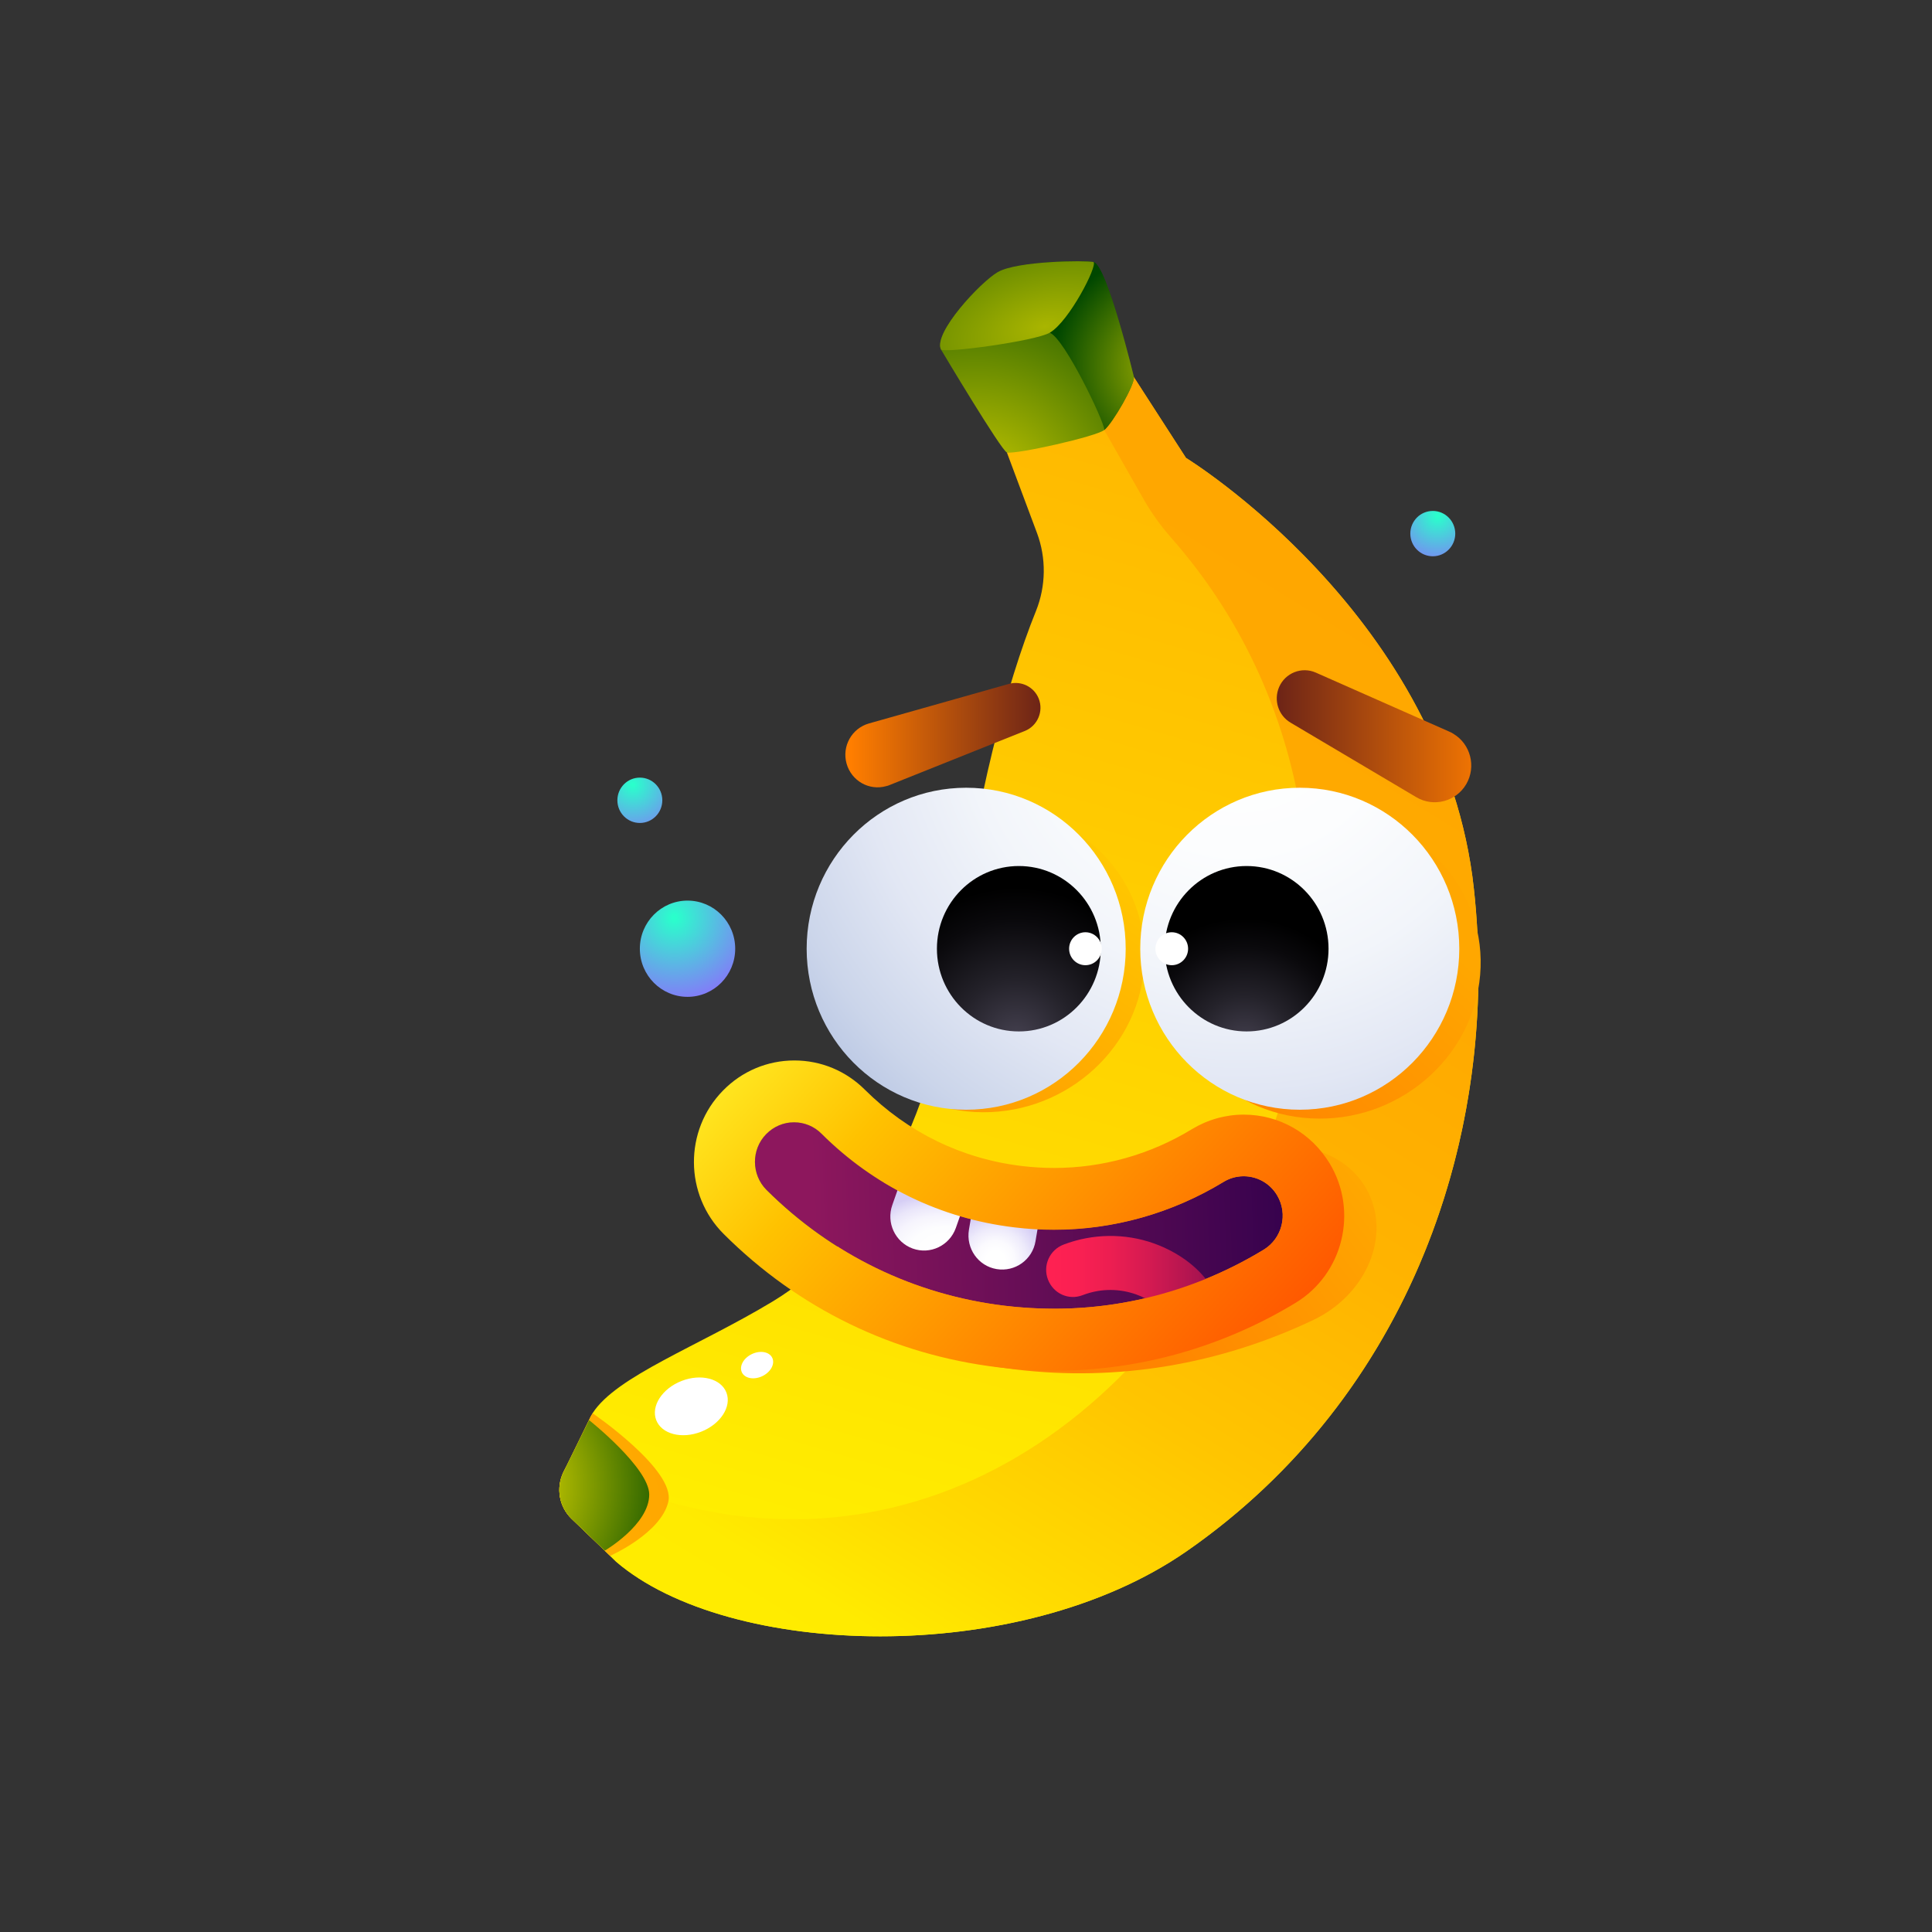 <svg width="150" height="150" viewBox="0 0 150 150" fill="none" xmlns="http://www.w3.org/2000/svg">
<rect x="0" y="0" width="150" height="150" fill="#333333" stroke="none"/>
<path d="M44.382 117.92L46.955 120.39L47.369 120.795L47.833 121.251C56.529 128.71 79.054 129.508 92.117 120.441C109.41 108.435 116.525 88.084 114.429 68.986C112.107 47.824 92.08 35.553 92.08 35.553L88.027 29.271L84.563 31.335L78.176 35.135L80.51 41.378C81.238 43.328 81.213 45.494 80.435 47.432C78.126 53.13 75.691 62.515 74.6 71.937C73.972 77.357 72.529 83.98 69.68 89.793C67.898 93.415 65.577 96.733 62.54 99.228C61.737 99.899 60.884 100.507 59.98 101.052C54.208 104.534 47.858 106.839 46.014 109.714C45.901 109.891 45.813 110.056 45.738 110.233L43.981 113.817L43.742 114.286C43.153 115.527 43.404 116.983 44.382 117.92Z" fill="url(#paint0_linear_11456_340347)"/>
<path d="M44.382 117.92L46.955 120.39L47.846 121.251C56.542 128.71 79.067 129.508 92.13 120.441C105.507 111.145 112.785 96.86 114.429 82.017C114.906 77.686 114.906 73.305 114.429 68.986C114.391 68.669 114.354 68.353 114.316 68.036C111.505 47.444 92.08 35.553 92.08 35.553L88.027 29.271L84.563 31.335L88.855 38.871C89.445 39.896 90.147 40.859 90.925 41.745C96.735 48.343 99.998 56.094 101.152 64.085C102.219 71.481 101.491 79.067 99.295 86.133C92.695 107.473 72.83 124.037 49.352 115.806L43.993 113.83L43.755 114.298C43.153 115.527 43.404 116.983 44.382 117.92Z" fill="url(#paint1_linear_11456_340347)"/>
<path d="M73.056 27.131C73.194 27.371 77.712 34.932 78.176 35.135C78.966 35.274 85.115 33.894 85.73 33.387C86.408 32.817 88.114 29.841 88.026 29.271C88.026 29.271 85.931 20.583 84.902 20.355C84.538 20.279 82.681 20.254 80.874 20.419C79.481 20.533 78.113 20.761 77.473 21.141C76.13 21.901 72.454 25.839 73.056 27.131Z" fill="url(#paint2_radial_11456_340347)"/>
<path d="M80.874 20.419L81.514 25.839C82.631 26.257 85.743 32.728 85.743 33.387C86.42 32.817 88.127 29.841 88.039 29.271C88.039 29.271 85.944 20.583 84.915 20.355C84.538 20.267 82.681 20.254 80.874 20.419Z" fill="url(#paint3_radial_11456_340347)"/>
<path d="M73.056 27.131C73.244 27.447 80.397 26.485 81.514 25.826C83.007 24.953 85.228 20.634 84.902 20.343C84.262 20.203 78.966 20.254 77.46 21.128C76.13 21.901 72.454 25.839 73.056 27.131Z" fill="url(#paint4_radial_11456_340347)"/>
<path d="M44.382 117.92L46.955 120.39L47.369 120.795C47.369 120.795 51.309 119.06 51.886 116.603C52.476 114.147 46.014 109.727 46.014 109.727C45.901 109.904 45.813 110.069 45.737 110.246L43.981 113.83L43.742 114.298C43.152 115.527 43.403 116.983 44.382 117.92Z" fill="url(#paint5_linear_11456_340347)"/>
<path d="M44.382 117.92L46.955 120.39C46.955 120.39 50.406 118.376 50.406 116.033C50.406 113.969 45.738 110.259 45.738 110.259L43.742 114.311C43.153 115.527 43.404 116.983 44.382 117.92Z" fill="url(#paint6_radial_11456_340347)"/>
<path d="M112.521 56.803L102.156 52.219C101.065 51.737 99.784 52.244 99.308 53.346C98.868 54.371 99.257 55.549 100.199 56.106L109.962 61.894C111.304 62.692 113.048 62.236 113.839 60.881C114.63 59.526 114.178 57.766 112.835 56.968C112.735 56.904 112.622 56.841 112.521 56.803Z" fill="url(#paint7_linear_11456_340347)"/>
<path d="M69.053 60.957L79.569 56.752C80.548 56.36 81.037 55.233 80.648 54.245C80.284 53.32 79.28 52.839 78.352 53.092L67.459 56.17C66.129 56.55 65.351 57.943 65.728 59.285C66.104 60.628 67.484 61.413 68.815 61.033C68.89 61.02 68.965 60.995 69.053 60.957Z" fill="url(#paint8_linear_11456_340347)"/>
<path d="M50.947 110.253C50.53 109.163 51.413 107.804 52.919 107.216C54.425 106.628 55.984 107.035 56.401 108.124C56.819 109.214 55.936 110.573 54.43 111.161C52.924 111.749 51.365 111.342 50.947 110.253Z" fill="white"/>
<path d="M57.598 106.545C57.378 106.069 57.729 105.434 58.382 105.127C59.035 104.819 59.742 104.954 59.962 105.429C60.182 105.905 59.831 106.539 59.179 106.847C58.526 107.155 57.818 107.02 57.598 106.545Z" fill="white"/>
<path d="M53.38 77.395C51.335 77.395 49.678 75.722 49.678 73.659C49.678 71.596 51.335 69.923 53.38 69.923C55.424 69.923 57.081 71.596 57.081 73.659C57.081 75.722 55.424 77.395 53.38 77.395Z" fill="url(#paint9_radial_11456_340347)"/>
<path d="M49.678 63.895C48.714 63.895 47.933 63.107 47.933 62.135C47.933 61.162 48.714 60.374 49.678 60.374C50.641 60.374 51.422 61.162 51.422 62.135C51.422 63.107 50.641 63.895 49.678 63.895Z" fill="url(#paint10_radial_11456_340347)"/>
<path d="M111.242 43.189C110.278 43.189 109.497 42.401 109.497 41.429C109.497 40.457 110.278 39.669 111.242 39.669C112.205 39.669 112.986 40.457 112.986 41.429C112.986 42.401 112.205 43.189 111.242 43.189Z" fill="url(#paint11_radial_11456_340347)"/>
<path d="M90.636 74.368C91.189 67.846 97.061 62.869 103.775 63.236C110.488 63.604 115.47 69.189 114.918 75.698C114.366 82.207 108.493 87.197 101.78 86.83C95.079 86.463 90.084 80.878 90.636 74.368Z" fill="url(#paint12_linear_11456_340347)"/>
<path d="M64.535 73.874C65.087 67.352 70.96 62.375 77.674 62.742C84.374 63.11 89.369 68.695 88.817 75.204C88.264 81.713 82.392 86.703 75.678 86.336C68.965 85.969 63.983 80.396 64.535 73.874Z" fill="url(#paint13_linear_11456_340347)"/>
<path d="M100.914 86.159C94.073 86.159 88.528 80.562 88.528 73.659C88.528 66.756 94.073 61.16 100.914 61.16C107.754 61.16 113.299 66.756 113.299 73.659C113.299 80.562 107.754 86.159 100.914 86.159Z" fill="url(#paint14_radial_11456_340347)"/>
<path d="M75.013 86.159C68.173 86.159 62.628 80.562 62.628 73.659C62.628 66.756 68.173 61.16 75.013 61.16C81.854 61.16 87.399 66.756 87.399 73.659C87.399 80.562 81.854 86.159 75.013 86.159Z" fill="url(#paint15_radial_11456_340347)"/>
<path d="M96.785 80.08C93.272 80.08 90.423 77.205 90.423 73.659C90.423 70.113 93.272 67.238 96.785 67.238C100.299 67.238 103.147 70.113 103.147 73.659C103.147 77.205 100.299 80.08 96.785 80.08Z" fill="url(#paint16_radial_11456_340347)"/>
<path d="M79.104 80.08C75.59 80.08 72.742 77.205 72.742 73.659C72.742 70.113 75.59 67.238 79.104 67.238C82.618 67.238 85.466 70.113 85.466 73.659C85.466 77.205 82.618 80.08 79.104 80.08Z" fill="url(#paint17_radial_11456_340347)"/>
<path d="M84.272 74.938C83.572 74.938 83.005 74.365 83.005 73.659C83.005 72.953 83.572 72.38 84.272 72.38C84.972 72.38 85.54 72.953 85.54 73.659C85.54 74.365 84.972 74.938 84.272 74.938Z" fill="white"/>
<path d="M90.975 74.938C90.275 74.938 89.708 74.365 89.708 73.659C89.708 72.953 90.275 72.38 90.975 72.38C91.675 72.38 92.243 72.953 92.243 73.659C92.243 74.365 91.675 74.938 90.975 74.938Z" fill="white"/>
<path d="M62.716 99.215C67.785 103.433 71.663 105.446 78.816 106.32C86.771 107.282 94.702 105.94 101.993 102.47C105.858 100.621 107.853 96.404 106.397 92.934C104.879 89.337 100.274 87.944 96.158 89.945C91.728 92.098 86.884 92.858 82.066 92.124C78.012 91.503 73.344 91.706 69.856 89.793C68.074 93.403 65.74 96.708 62.716 99.215Z" fill="url(#paint18_linear_11456_340347)"/>
<path d="M78.025 101.381C85.09 102.229 92.029 100.722 98.115 97.025C99.546 96.151 100.023 94.264 99.157 92.807C98.668 91.984 97.852 91.452 96.911 91.338C96.447 91.288 95.731 91.313 94.991 91.756C90.072 94.745 84.463 95.961 78.753 95.277C73.056 94.593 67.886 92.073 63.795 88.008C63.18 87.4 62.49 87.197 62.026 87.146C61.084 87.032 60.156 87.362 59.491 88.033C58.311 89.236 58.324 91.186 59.516 92.377C64.573 97.417 70.973 100.532 78.025 101.381Z" fill="url(#paint19_linear_11456_340347)"/>
<path d="M92.368 103.255C92.72 103.255 93.084 103.167 93.41 102.977C94.401 102.394 94.74 101.102 94.163 100.102C93.272 98.544 91.59 97.252 89.57 96.531C87.311 95.733 84.826 95.771 82.568 96.632C81.489 97.05 80.949 98.253 81.363 99.342C81.777 100.431 82.969 100.976 84.049 100.558C87.085 99.393 89.859 100.988 90.561 102.204C90.95 102.875 91.653 103.255 92.368 103.255Z" fill="url(#paint20_linear_11456_340347)"/>
<path d="M70.157 91.06L69.279 93.555C68.79 94.935 69.505 96.442 70.86 96.936C72.228 97.43 73.721 96.708 74.21 95.34L75.089 92.845L70.157 91.06Z" fill="url(#paint21_radial_11456_340347)"/>
<path d="M75.666 92.871L75.227 95.479C74.988 96.923 75.942 98.291 77.373 98.531C78.803 98.772 80.158 97.81 80.397 96.366L80.836 93.757L75.666 92.871Z" fill="url(#paint22_radial_11456_340347)"/>
<path d="M81.877 106.421C88.441 106.421 94.903 104.598 100.588 101.153C104.277 98.912 105.469 94.061 103.248 90.35C101.817 87.97 99.32 86.539 96.559 86.539C95.141 86.539 93.761 86.931 92.544 87.666C89.306 89.641 85.605 90.68 81.852 90.68C81.024 90.68 80.171 90.629 79.33 90.528C74.687 89.971 70.483 87.919 67.158 84.614C65.69 83.145 63.745 82.334 61.674 82.334C59.578 82.334 57.596 83.17 56.128 84.677C53.103 87.767 53.129 92.757 56.19 95.809C62 101.609 69.367 105.18 77.486 106.155C78.929 106.333 80.409 106.421 81.877 106.421ZM96.547 91.326C97.626 91.326 98.605 91.883 99.157 92.807C100.023 94.251 99.559 96.151 98.115 97.025C93.184 100.026 87.562 101.609 81.865 101.609C80.597 101.609 79.305 101.533 78.025 101.381C70.973 100.532 64.573 97.417 59.516 92.389C58.324 91.199 58.311 89.249 59.491 88.046C60.068 87.463 60.833 87.134 61.649 87.134C62.452 87.134 63.218 87.45 63.782 88.02C67.861 92.085 73.031 94.606 78.74 95.29C79.769 95.416 80.798 95.48 81.827 95.48C86.445 95.48 90.988 94.2 94.978 91.781C95.455 91.478 95.995 91.326 96.547 91.326Z" fill="url(#paint23_linear_11456_340347)"/>
<defs>
<linearGradient id="paint0_linear_11456_340347" x1="114.385" y1="-24.757" x2="63.765" y2="150.27" gradientUnits="userSpaceOnUse">
<stop stop-color="#FF9300"/>
<stop offset="1" stop-color="#FFFF00"/>
</linearGradient>
<linearGradient id="paint1_linear_11456_340347" x1="108.565" y1="46.64" x2="15.772" y2="198.189" gradientUnits="userSpaceOnUse">
<stop stop-color="#FFA700"/>
<stop offset="0.144" stop-color="#FFAA00"/>
<stop offset="0.257" stop-color="#FFB400"/>
<stop offset="0.359" stop-color="#FFC500"/>
<stop offset="0.455" stop-color="#FFDC00"/>
<stop offset="0.504" stop-color="#FFEB00"/>
<stop offset="1" stop-color="#FFFF00"/>
</linearGradient>
<radialGradient id="paint2_radial_11456_340347" cx="0" cy="0" r="1" gradientUnits="userSpaceOnUse" gradientTransform="translate(75.79 38.852) rotate(180) scale(35.599 35.926)">
<stop offset="0.114" stop-color="#A9B500"/>
<stop offset="0.603" stop-color="#004700"/>
<stop offset="1" stop-color="#004700"/>
</radialGradient>
<radialGradient id="paint3_radial_11456_340347" cx="0" cy="0" r="1" gradientUnits="userSpaceOnUse" gradientTransform="translate(90.691 28.41) rotate(180) scale(8.962 9.044)">
<stop stop-color="#A9B500"/>
<stop offset="1" stop-color="#004700"/>
</radialGradient>
<radialGradient id="paint4_radial_11456_340347" cx="0" cy="0" r="1" gradientUnits="userSpaceOnUse" gradientTransform="translate(81.132 25.346) rotate(-103.075) scale(14.914 28.686)">
<stop stop-color="#A9B500"/>
<stop offset="1" stop-color="#004700"/>
</radialGradient>
<linearGradient id="paint5_linear_11456_340347" x1="51.24" y1="113.886" x2="27.587" y2="120.917" gradientUnits="userSpaceOnUse">
<stop stop-color="#FFA700"/>
<stop offset="0.144" stop-color="#FFAA00"/>
<stop offset="0.257" stop-color="#FFB400"/>
<stop offset="0.359" stop-color="#FFC500"/>
<stop offset="0.455" stop-color="#FFDC00"/>
<stop offset="0.504" stop-color="#FFEB00"/>
<stop offset="1" stop-color="#FFFF00"/>
</linearGradient>
<radialGradient id="paint6_radial_11456_340347" cx="0" cy="0" r="1" gradientUnits="userSpaceOnUse" gradientTransform="translate(38.216 115.347) rotate(180) scale(15.429 15.571)">
<stop stop-color="#FFED00"/>
<stop offset="1" stop-color="#004700"/>
</radialGradient>
<linearGradient id="paint7_linear_11456_340347" x1="114.068" y1="57.155" x2="98.35" y2="57.155" gradientUnits="userSpaceOnUse">
<stop stop-color="#EC7203"/>
<stop offset="1" stop-color="#662018"/>
</linearGradient>
<linearGradient id="paint8_linear_11456_340347" x1="81.458" y1="57.086" x2="65.75" y2="57.086" gradientUnits="userSpaceOnUse">
<stop stop-color="#662018"/>
<stop offset="0.98" stop-color="#FF7E00"/>
</linearGradient>
<radialGradient id="paint9_radial_11456_340347" cx="0" cy="0" r="1" gradientUnits="userSpaceOnUse" gradientTransform="translate(52.344 71.227) rotate(180) scale(6.686 6.747)">
<stop offset="0.02" stop-color="#2AFFCC"/>
<stop offset="1" stop-color="#8775FA"/>
</radialGradient>
<radialGradient id="paint10_radial_11456_340347" cx="0" cy="0" r="1" gradientUnits="userSpaceOnUse" gradientTransform="translate(49.125 60.906) rotate(180) scale(4.499 4.541)">
<stop offset="0.02" stop-color="#2AFFCC"/>
<stop offset="1" stop-color="#8775FA"/>
</radialGradient>
<radialGradient id="paint11_radial_11456_340347" cx="0" cy="0" r="1" gradientUnits="userSpaceOnUse" gradientTransform="translate(111.61 40.045) rotate(180) scale(4.157 4.196)">
<stop offset="0.02" stop-color="#2AFFCC"/>
<stop offset="1" stop-color="#8775FA"/>
</radialGradient>
<linearGradient id="paint12_linear_11456_340347" x1="106.886" y1="68.355" x2="92.794" y2="83.793" gradientUnits="userSpaceOnUse">
<stop stop-color="#FFA700"/>
<stop offset="1" stop-color="#FF8400"/>
</linearGradient>
<linearGradient id="paint13_linear_11456_340347" x1="88.61" y1="57.454" x2="57.222" y2="101.576" gradientUnits="userSpaceOnUse">
<stop stop-color="#FFD800"/>
<stop offset="0.743" stop-color="#FF8D00"/>
<stop offset="0.964" stop-color="#FF7600"/>
</linearGradient>
<radialGradient id="paint14_radial_11456_340347" cx="0" cy="0" r="1" gradientUnits="userSpaceOnUse" gradientTransform="translate(96.267 53.823) rotate(180) scale(47.998 48.44)">
<stop stop-color="white"/>
<stop offset="0.256" stop-color="#FCFDFE"/>
<stop offset="0.454" stop-color="#F2F5FA"/>
<stop offset="0.632" stop-color="#E2E7F4"/>
<stop offset="0.798" stop-color="#CBD5EA"/>
<stop offset="0.955" stop-color="#ADBDDF"/>
<stop offset="1" stop-color="#A3B5DB"/>
</radialGradient>
<radialGradient id="paint15_radial_11456_340347" cx="0" cy="0" r="1" gradientUnits="userSpaceOnUse" gradientTransform="translate(96.267 53.823) rotate(180) scale(47.998 48.44)">
<stop stop-color="white"/>
<stop offset="0.256" stop-color="#FCFDFE"/>
<stop offset="0.454" stop-color="#F2F5FA"/>
<stop offset="0.632" stop-color="#E2E7F4"/>
<stop offset="0.798" stop-color="#CBD5EA"/>
<stop offset="0.955" stop-color="#ADBDDF"/>
<stop offset="1" stop-color="#A3B5DB"/>
</radialGradient>
<radialGradient id="paint16_radial_11456_340347" cx="0" cy="0" r="1" gradientUnits="userSpaceOnUse" gradientTransform="translate(96.605 81.215) rotate(180) scale(9.842 9.932)">
<stop stop-color="#454150"/>
<stop offset="0.396" stop-color="#24222A"/>
<stop offset="0.783" stop-color="#0A090C"/>
<stop offset="1"/>
</radialGradient>
<radialGradient id="paint17_radial_11456_340347" cx="0" cy="0" r="1" gradientUnits="userSpaceOnUse" gradientTransform="translate(78.892 80.761) rotate(180) scale(11.752 11.861)">
<stop stop-color="#454150"/>
<stop offset="0.396" stop-color="#24222A"/>
<stop offset="0.783" stop-color="#0A090C"/>
<stop offset="1"/>
</radialGradient>
<linearGradient id="paint18_linear_11456_340347" x1="100.485" y1="85.102" x2="83.688" y2="97.72" gradientUnits="userSpaceOnUse">
<stop stop-color="#FFA700"/>
<stop offset="1" stop-color="#FF8400"/>
</linearGradient>
<linearGradient id="paint19_linear_11456_340347" x1="63.166" y1="94.724" x2="103.315" y2="93.164" gradientUnits="userSpaceOnUse">
<stop stop-color="#8D175D"/>
<stop offset="1" stop-color="#2E004C"/>
</linearGradient>
<linearGradient id="paint20_linear_11456_340347" x1="94.447" y1="99.606" x2="81.228" y2="99.606" gradientUnits="userSpaceOnUse">
<stop stop-color="#98114F"/>
<stop offset="0.161" stop-color="#B31550"/>
<stop offset="0.394" stop-color="#D41A51"/>
<stop offset="0.617" stop-color="#EC1E51"/>
<stop offset="0.824" stop-color="#FA2052"/>
<stop offset="1" stop-color="#FF2152"/>
</linearGradient>
<radialGradient id="paint21_radial_11456_340347" cx="0" cy="0" r="1" gradientUnits="userSpaceOnUse" gradientTransform="translate(74.161 97.954) rotate(-75.774) scale(5.035 7.274)">
<stop offset="0.204" stop-color="white"/>
<stop offset="0.514" stop-color="#FDFDFE"/>
<stop offset="0.697" stop-color="#F6F4FD"/>
<stop offset="0.847" stop-color="#EAE6FA"/>
<stop offset="0.978" stop-color="#D9D2F6"/>
<stop offset="1" stop-color="#D6CEF5"/>
</radialGradient>
<radialGradient id="paint22_radial_11456_340347" cx="0" cy="0" r="1" gradientUnits="userSpaceOnUse" gradientTransform="translate(77.29 97.87) rotate(180) scale(3.62 3.653)">
<stop offset="0.204" stop-color="white"/>
<stop offset="0.416" stop-color="#FBFAFE"/>
<stop offset="0.677" stop-color="#EEEBFB"/>
<stop offset="0.964" stop-color="#D9D2F6"/>
<stop offset="1" stop-color="#D6CEF5"/>
</radialGradient>
<linearGradient id="paint23_linear_11456_340347" x1="95.384" y1="107.35" x2="62.546" y2="77.564" gradientUnits="userSpaceOnUse">
<stop stop-color="#FF5900"/>
<stop offset="0.771" stop-color="#FFC200"/>
<stop offset="1" stop-color="#FFE51F"/>
</linearGradient>
</defs>
</svg>
